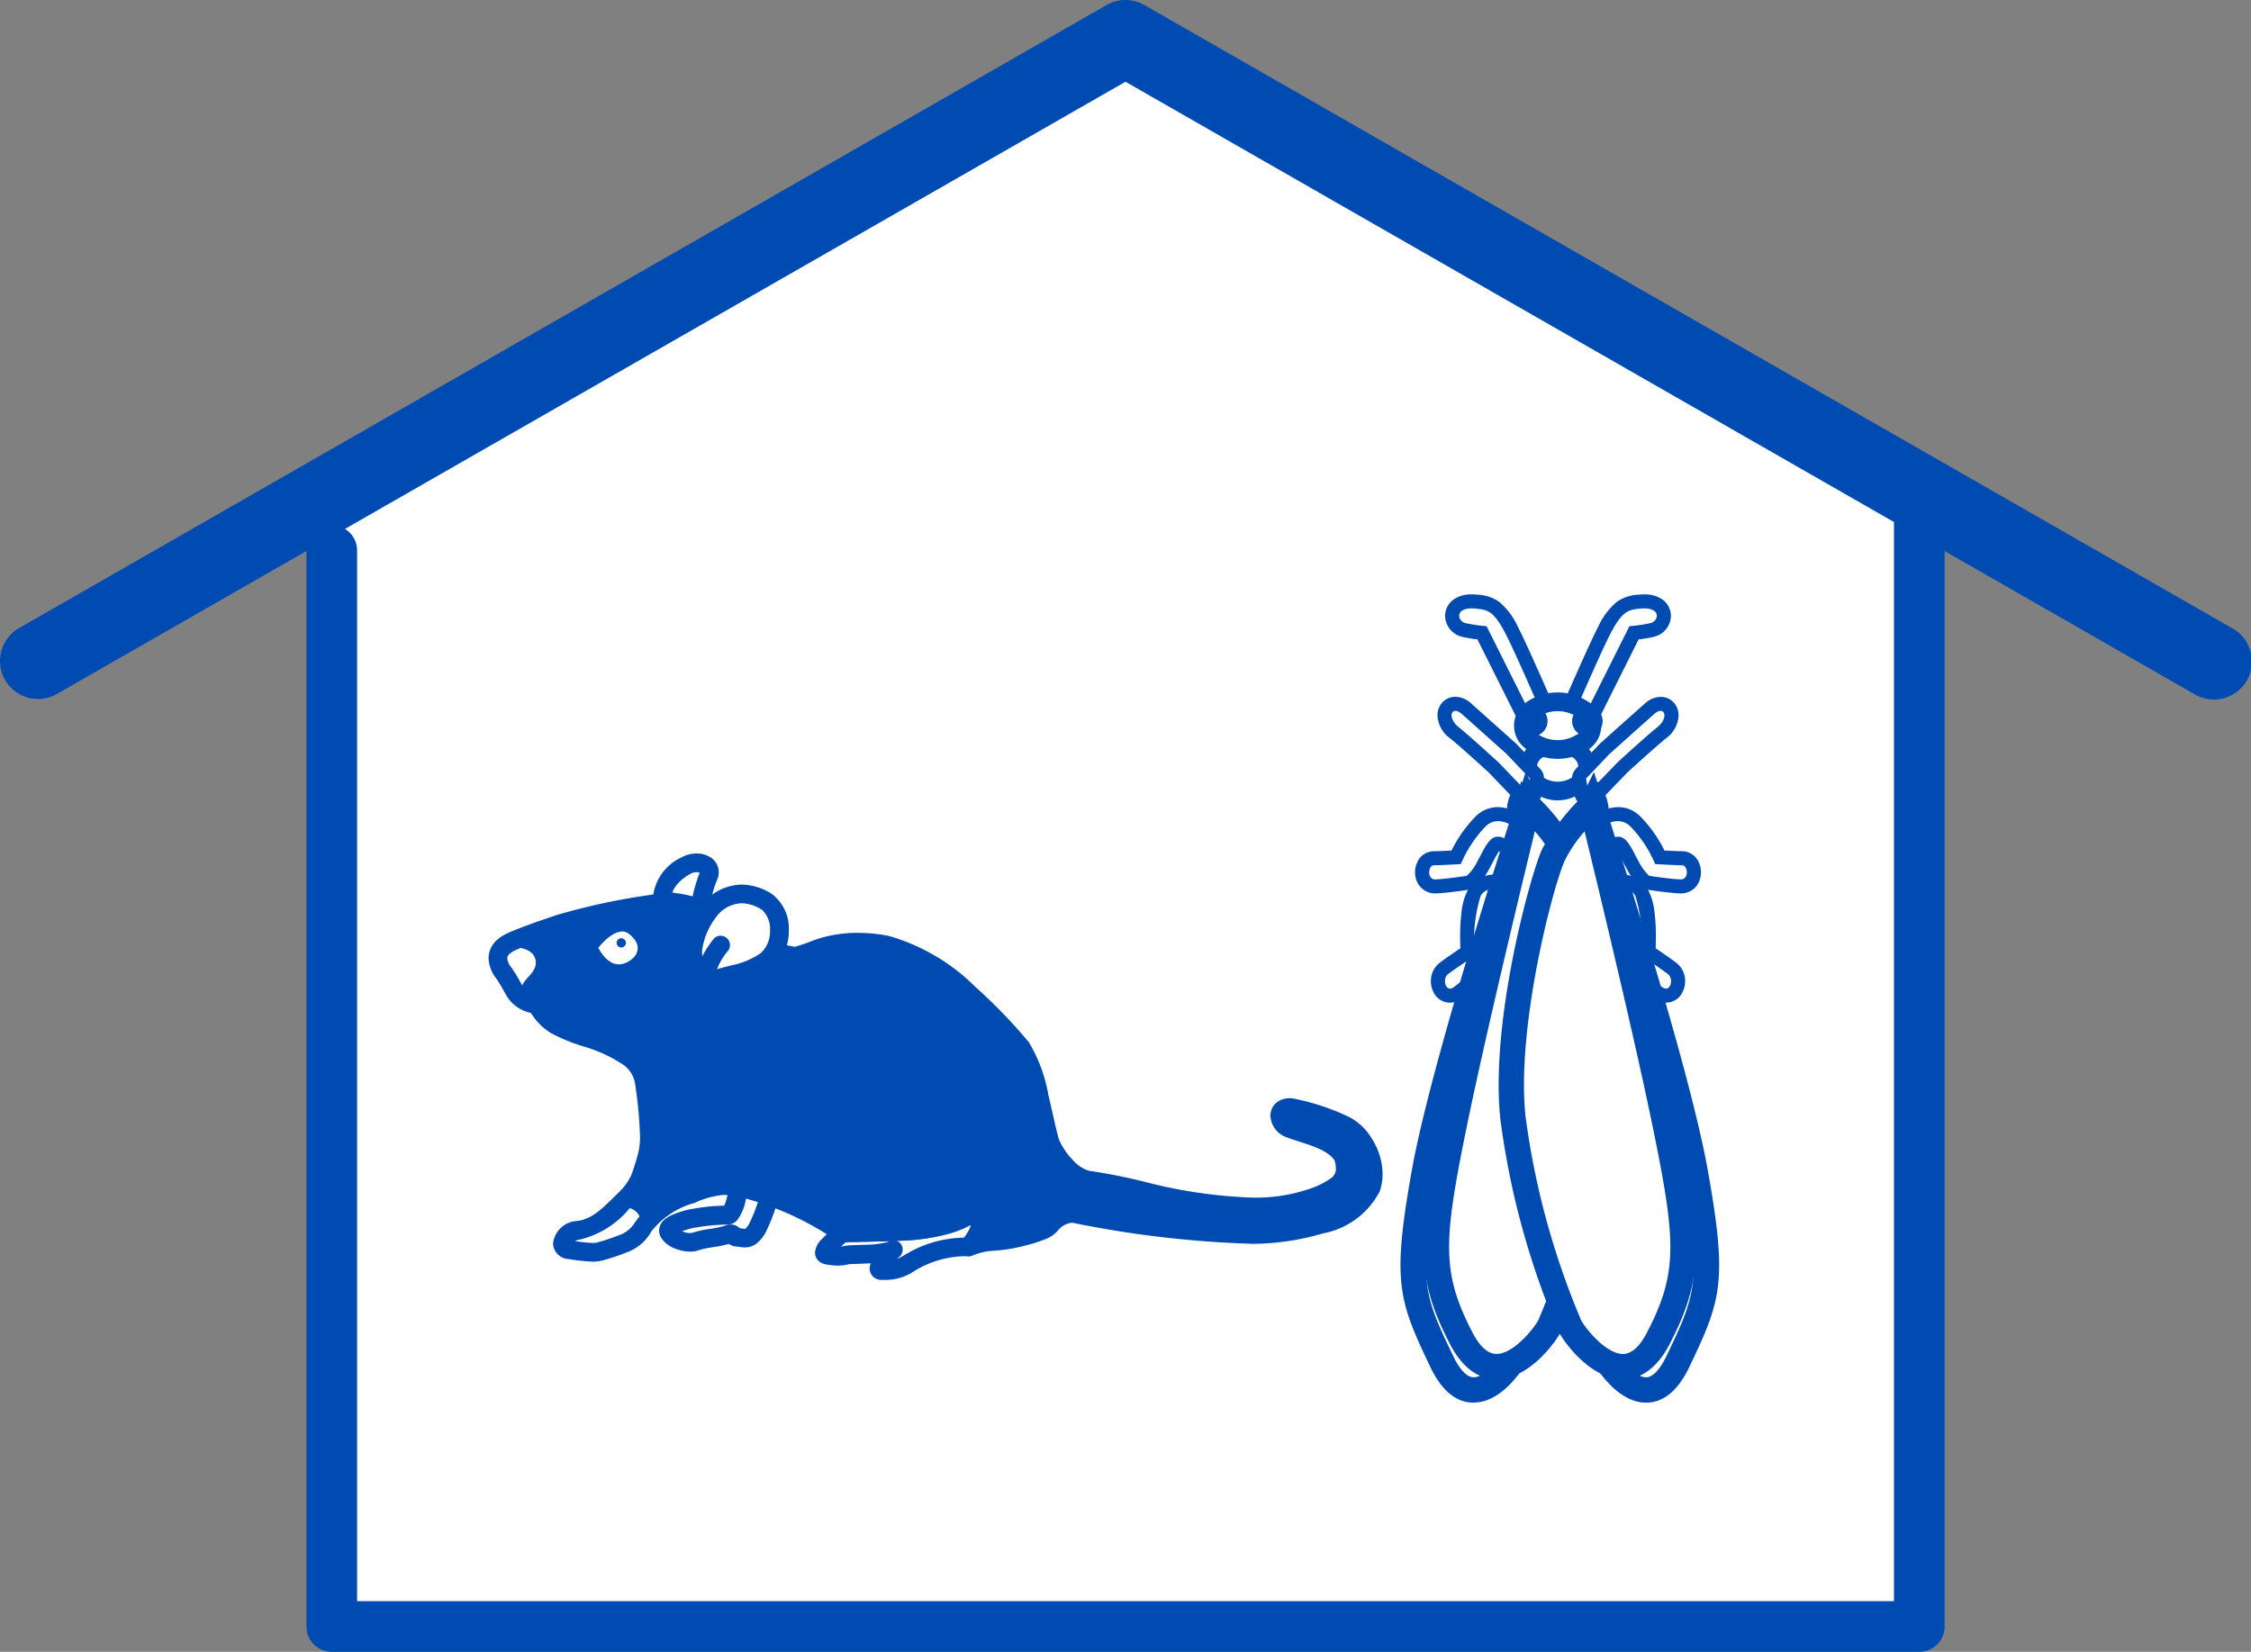 <svg xmlns="http://www.w3.org/2000/svg" xmlns:xlink="http://www.w3.org/1999/xlink" width="107.378" height="78.807" viewBox="0 0 107.378 78.807"><rect x="0" y="0" width="107.378" height="78.807" fill="#808080" stroke="none"/><defs><clipPath id="a"><rect width="107.378" height="78.807" fill="none"/></clipPath></defs><path d="M12.662,23.157,50.461,1.5l37.8,20.71V77.153h-75.6Z" transform="translate(2.635 0.312)" fill="#fff"/><g clip-path="url(#a)"><path d="M61.887,46.079c2.078,0,2.374-4.748,2.176-6.628s-.2-5.637-.2-7.023-1.089-1.682-1.979-1.682-1.979.3-1.979,1.682,0,5.144-.2,7.023.1,6.628,2.176,6.628" transform="translate(12.417 6.399)" fill="#fff"/><path d="M61.964,46.6V45.71a.944.944,0,0,0,.738-.393,3.567,3.567,0,0,0,.6-1.223,12.519,12.519,0,0,0,.442-3.436,10.8,10.8,0,0,0-.048-1.082c-.2-1.928-.2-5.679-.2-7.07a1.045,1.045,0,0,0-.451-.985,2.46,2.46,0,0,0-2.161,0,1.045,1.045,0,0,0-.449.985c0,1.391,0,5.142-.2,7.07a10.4,10.4,0,0,0-.051,1.082c-.017,1.584.314,3.836,1.043,4.659a.944.944,0,0,0,.739.393V46.6a1.837,1.837,0,0,1-1.423-.712,4.389,4.389,0,0,1-.77-1.533,13.319,13.319,0,0,1-.483-3.7,11.368,11.368,0,0,1,.054-1.176c.195-1.832.2-5.6.2-6.977a1.949,1.949,0,0,1,.86-1.736,3.309,3.309,0,0,1,3.131,0,1.954,1.954,0,0,1,.86,1.736c0,1.38,0,5.145.2,6.977a11.751,11.751,0,0,1,.053,1.176c-.016,1.695-.24,3.989-1.253,5.234a1.835,1.835,0,0,1-1.41.712Z" transform="translate(12.34 6.322)" fill="#004bb1"/><path d="M63.184,30.493a1.474,1.474,0,0,1-2.869,0,1.473,1.473,0,0,1,2.869,0" transform="translate(12.553 6.11)" fill="#fff"/><path d="M59.946,30.57a1.909,1.909,0,0,1,3.763,0,1.91,1.91,0,0,1-3.763,0m1.145-.454a.535.535,0,0,0,0,.907,1.263,1.263,0,0,0,1.473,0,.537.537,0,0,0,0-.907,1.189,1.189,0,0,0-.736-.236h0a1.187,1.187,0,0,0-.733.236" transform="translate(12.476 6.033)" fill="#004bb1"/><path d="M61.291,29.739a.673.673,0,0,1-.8-.341L58.6,25.62a6.333,6.333,0,0,1-.741-.126,1.05,1.05,0,0,1-.8-1,.968.968,0,0,1,.429-.794,1.471,1.471,0,0,1,.844-.228,2.3,2.3,0,0,1,.254.014,1.956,1.956,0,0,1,1.041.333,3.335,3.335,0,0,1,.9,1.195c.455.869,1.77,3.906,1.776,3.917a.671.671,0,0,1-1.011.809" transform="translate(11.876 4.885)" fill="#004bb1"/><path d="M61.57,29.081s-1.329-3.064-1.754-3.872c-.559-1.062-.838-1.118-1.411-1.173-1.028-.1-.89.593-.494.692a7.648,7.648,0,0,0,1.011.146l2.055,4.108" transform="translate(11.991 5)" fill="#fff"/><path d="M60.574,32.553l-1.385-1.44c-.074-.066-.37-.337-.719-.65-.4-.36-.877-.779-1.131-.982a1.414,1.414,0,0,1-.581-1.076.914.914,0,0,1,.2-.582.846.846,0,0,1,.655-.307,1.145,1.145,0,0,1,.759.325c.506.449,2.126,1.9,2.128,1.9l.037.036,1.119,1.174a.671.671,0,0,1,.029.893.674.674,0,0,1-.162.725.673.673,0,0,1-.948-.019m-3.118-3.729h0" transform="translate(11.813 5.727)" fill="#004bb1"/><path d="M61.054,31.3l-1.12-1.174s-1.621-1.453-2.125-1.9-.726.168-.167.615,1.9,1.678,1.9,1.678l1.4,1.453" transform="translate(11.929 5.842)" fill="#fff"/><path d="M56.066,35.608a1.062,1.062,0,0,1-.193-.623,1.12,1.12,0,0,1,.158-.581.868.868,0,0,1,.737-.425c.133,0,.533-.018.844-.034a6.352,6.352,0,0,1,1.14-1.615,1.5,1.5,0,0,1,1.08-.457,2.24,2.24,0,0,1,1.289.482,3.541,3.541,0,0,1,.5.446.669.669,0,0,1-.046.947c-.016.014-.033.028-.05.041a.671.671,0,0,1-1.183.617,1.292,1.292,0,0,0-.463-.424,1.274,1.274,0,0,0-.077.116c-.105.17-.232.433-.384.709a2.82,2.82,0,0,1-.687.882.7.7,0,0,1-.3.127c-.022,0-1.095.17-1.608.175H56.8a.933.933,0,0,1-.731-.383" transform="translate(11.629 6.633)" fill="#004bb1"/><path d="M61.014,33.135s-1.119-1.23-1.9-.447a5.864,5.864,0,0,0-1.174,1.789s-1.006.056-1.285.056-.336.672.056.672,1.51-.168,1.51-.168a2.24,2.24,0,0,0,.5-.672c.28-.5.5-1.062.84-1.174s.894.224,1.23.727" transform="translate(11.744 6.749)" fill="#fff"/><path d="M56.665,40.224a1.13,1.13,0,0,1-.167-.6,1.083,1.083,0,0,1,.391-.854c.217-.172.693-.5,1.015-.714-.007-.153-.012-.342-.012-.551a9.089,9.089,0,0,1,.065-1.16A2.964,2.964,0,0,1,58.3,35.2a1.43,1.43,0,0,1,1.262-.66,3.233,3.233,0,0,1,1.354.359.671.671,0,0,1,.284.906.645.645,0,0,1-.114.157.671.671,0,0,1-.87.925s-.1-.046-.238-.1c-.05-.019-.1-.039-.156-.057,0,.645,0,1.838,0,1.838a.673.673,0,0,1-.221.5c-.014.011-1.154,1.049-1.631,1.393a.978.978,0,0,1-.563.19H57.4a.887.887,0,0,1-.735-.423" transform="translate(11.759 7.188)" fill="#004bb1"/><path d="M60.492,35.376s-1.287-.671-1.734.056a7.1,7.1,0,0,0-.279,2.852s-1.006.671-1.287.894-.111.9.28.616,1.566-1.342,1.566-1.342v-1.9c0-.5.167-.671.447-.671a3.373,3.373,0,0,1,.894.279" transform="translate(11.875 7.304)" fill="#fff"/><path d="M62.657,29.739a.673.673,0,0,0,.8-.341l1.89-3.778a6.332,6.332,0,0,0,.741-.126,1.05,1.05,0,0,0,.8-1,.968.968,0,0,0-.429-.794,1.471,1.471,0,0,0-.844-.228,2.3,2.3,0,0,0-.254.014,1.956,1.956,0,0,0-1.041.333,3.334,3.334,0,0,0-.9,1.195c-.455.869-1.77,3.906-1.776,3.917a.671.671,0,0,0,1.011.809" transform="translate(12.819 4.885)" fill="#004bb1"/><path d="M62.145,29.081s1.329-3.064,1.754-3.872c.559-1.062.838-1.118,1.411-1.173,1.028-.1.89.593.494.692a7.648,7.648,0,0,1-1.011.146l-2.055,4.108" transform="translate(12.934 5)" fill="#fff"/><path d="M63.336,32.553a.673.673,0,0,1-.948.019.674.674,0,0,1-.162-.725.671.671,0,0,1,.029-.893l1.119-1.174.037-.036s1.621-1.455,2.128-1.9a1.145,1.145,0,0,1,.759-.325.845.845,0,0,1,.655.307.914.914,0,0,1,.2.582,1.414,1.414,0,0,1-.581,1.076c-.254.2-.73.622-1.131.982-.349.313-.645.584-.719.65Zm3.118-3.729Z" transform="translate(12.919 5.727)" fill="#004bb1"/><path d="M62.625,31.3l1.119-1.174s1.621-1.453,2.125-1.9.726.168.167.615-1.9,1.678-1.9,1.678l-1.4,1.453" transform="translate(13.034 5.842)" fill="#fff"/><path d="M67.99,35.608a1.051,1.051,0,0,0,.192-.623,1.107,1.107,0,0,0-.157-.581.871.871,0,0,0-.737-.425c-.133,0-.534-.018-.846-.034a6.353,6.353,0,0,0-1.14-1.615,1.5,1.5,0,0,0-1.079-.457,2.237,2.237,0,0,0-1.289.482,3.463,3.463,0,0,0-.5.446.669.669,0,0,0,.046.947c.016.014.033.028.05.041a.671.671,0,0,0,1.183.617,1.3,1.3,0,0,1,.462-.424,1.053,1.053,0,0,1,.079.116c.105.17.231.433.383.709a2.859,2.859,0,0,0,.687.882.7.7,0,0,0,.3.127c.023,0,1.1.17,1.608.175h.028a.938.938,0,0,0,.732-.383" transform="translate(12.957 6.633)" fill="#004bb1"/><path d="M62.81,33.135s1.119-1.23,1.9-.447a5.864,5.864,0,0,1,1.174,1.789s1.006.056,1.285.056.336.672-.056.672-1.51-.168-1.51-.168a2.24,2.24,0,0,1-.5-.672c-.28-.5-.5-1.062-.84-1.174s-.894.224-1.23.727" transform="translate(13.073 6.749)" fill="#fff"/><path d="M67.193,40.224a1.13,1.13,0,0,0,.167-.6,1.083,1.083,0,0,0-.391-.854c-.217-.172-.693-.5-1.015-.714.007-.153.012-.342.012-.551a9.089,9.089,0,0,0-.065-1.16,2.964,2.964,0,0,0-.344-1.148,1.43,1.43,0,0,0-1.262-.66,3.232,3.232,0,0,0-1.354.359.671.671,0,0,0-.284.906.645.645,0,0,0,.114.157.671.671,0,0,0,.87.925s.1-.046.238-.1c.05-.019.1-.039.156-.057,0,.645,0,1.838,0,1.838a.673.673,0,0,0,.221.5c.014.011,1.154,1.049,1.631,1.393a.978.978,0,0,0,.563.19h.011a.887.887,0,0,0,.735-.423" transform="translate(13.024 7.188)" fill="#004bb1"/><path d="M63.134,35.376s1.287-.671,1.734.056a7.1,7.1,0,0,1,.279,2.852s1.006.671,1.287.894.111.9-.28.616-1.566-1.342-1.566-1.342v-1.9c0-.5-.167-.671-.447-.671a3.373,3.373,0,0,0-.894.279" transform="translate(13.14 7.304)" fill="#fff"/><path d="M63.416,28.856c0,.628-.731,1.137-1.632,1.137s-1.632-.509-1.632-1.137.731-1.138,1.632-1.138,1.632.51,1.632,1.138" transform="translate(12.519 5.769)" fill="#fff"/><path d="M60.451,30.1a1.36,1.36,0,0,1,0-2.343,2.606,2.606,0,0,1,2.82,0,1.358,1.358,0,0,1,0,2.343,2.618,2.618,0,0,1-2.82,0m2.309-.735a.477.477,0,0,0,0-.875,1.726,1.726,0,0,0-1.8,0,.477.477,0,0,0,0,.875,1.726,1.726,0,0,0,1.8,0" transform="translate(12.442 5.692)" fill="#004bb1"/><path d="M61.992,33.622a10.952,10.952,0,0,0-1.514-1.815s-.228.931-.576,2.372c-.014,1.671-.058,3.787-.191,5.052-.2,1.88.1,6.628,2.176,6.628s2.375-4.748,2.177-6.628c-.158-1.5-.19-4.208-.2-5.94-.224-.921-.361-1.484-.361-1.484a10.952,10.952,0,0,0-1.514,1.815" transform="translate(12.417 6.62)" fill="#fff"/><path d="M61.964,46.383a1.842,1.842,0,0,1-1.423-.71,4.415,4.415,0,0,1-.77-1.534,13.319,13.319,0,0,1-.483-3.7,11.717,11.717,0,0,1,.054-1.176c.13-1.231.175-3.347.19-5.01l.012-.1c.348-1.44.576-2.373.576-2.373a.447.447,0,0,1,.742-.219,12.055,12.055,0,0,1,1.207,1.357,11.789,11.789,0,0,1,1.207-1.357.446.446,0,0,1,.741.219s.139.563.362,1.485l.012.1c.006,1.725.04,4.433.195,5.9.034.329.053.73.054,1.176-.017,1.695-.242,3.989-1.254,5.235a1.836,1.836,0,0,1-1.41.71Zm-1.731-7.026a10.744,10.744,0,0,0-.05,1.081c-.017,1.584.313,3.836,1.043,4.659a.89.89,0,0,0,1.476,0,3.56,3.56,0,0,0,.6-1.221,12.483,12.483,0,0,0,.443-3.437,10.754,10.754,0,0,0-.05-1.082c-.159-1.529-.191-4.192-.2-5.933-.058-.24-.111-.455-.156-.642a9.013,9.013,0,0,0-.894,1.157.448.448,0,0,1-.756,0A9.122,9.122,0,0,0,60.8,32.78c-.1.39-.222.912-.371,1.529-.016,1.67-.058,3.756-.193,5.046M62.069,33.7l.378-.239Z" transform="translate(12.34 6.543)" fill="#004bb1"/><path d="M61.354,28.6a.727.727,0,1,1-.727-.727.727.727,0,0,1,.727.727" transform="translate(12.467 5.802)" fill="#004bb1"/><path d="M63.529,28.6a.727.727,0,1,1-.727-.727.727.727,0,0,1,.727.727" transform="translate(12.92 5.802)" fill="#004bb1"/><path d="M61.282,31.808s.614,1.244,1.113,2.4,2.136,9.263,1.73,13.757-2.98,9.2-3.264,9.821-2.231,3.622-3.7.558-1.765-3.774-.837-9,4.956-17.531,4.956-17.531" transform="translate(11.613 6.62)" fill="#fff"/><path d="M58.784,60.574c-.829,0-1.522-.571-2.061-1.7-1.536-3.21-1.828-4.074-.888-9.369C56.76,44.3,60.646,32.4,60.811,31.894l.46-1.407.655,1.328s.622,1.26,1.126,2.426,2.2,9.426,1.778,14.051A29.323,29.323,0,0,1,61.665,58l-.151.306c-.011.024-1.111,2.253-2.718,2.264Zm2.71-26.858c-1.085,3.4-3.746,11.934-4.469,16-.9,5.1-.614,5.706.788,8.636.181.378.547,1.011.973,1.011h0c.631,0,1.432-1.133,1.629-1.562.031-.066.089-.181.168-.339a27.073,27.073,0,0,0,3.043-9.281c.394-4.359-1.214-12.377-1.684-13.465-.146-.337-.3-.684-.449-1" transform="translate(11.509 6.345)" fill="#004bb1"/><path d="M63.344,31.808s-.614,1.244-1.113,2.4S60.1,43.468,60.5,47.962s2.98,9.2,3.264,9.821,2.231,3.622,3.7.558,1.765-3.774.837-9-4.956-17.531-4.956-17.531" transform="translate(12.579 6.62)" fill="#fff"/><path d="M66.05,60.574h-.013c-1.606-.011-2.706-2.24-2.717-2.263L63.169,58A29.328,29.328,0,0,1,60,48.291c-.417-4.625,1.269-12.87,1.778-14.051s1.126-2.425,1.126-2.425l.655-1.33.46,1.409c.164.5,4.052,12.405,4.976,17.613.94,5.294.649,6.158-.887,9.368-.539,1.127-1.232,1.7-2.061,1.7M63.339,33.717c-.147.32-.3.666-.449,1-.47,1.087-2.078,9.106-1.684,13.465a27.029,27.029,0,0,0,3.044,9.28c.079.158.137.274.168.342.2.428,1,1.557,1.627,1.561h0c.425,0,.791-.633.973-1.011,1.4-2.93,1.691-3.54.786-8.636-.721-4.07-3.383-12.6-4.469-16" transform="translate(12.475 6.345)" fill="#004bb1"/><path d="M61.09,31.808a9.643,9.643,0,0,1,1.81,2.345c.54,1.15,2.419,8.051,1.938,12.551a37.93,37.93,0,0,1-2.709,9.924c-.318.619-2.633,3.668-4.224.613s-1.445-4.752-.383-9.989S61.09,31.808,61.09,31.808" transform="translate(11.805 6.62)" fill="#fff"/><path d="M59.688,59.381c-.615,0-1.5-.291-2.213-1.664-1.652-3.173-1.55-4.91-.441-10.389,1.052-5.189,3.549-15.365,3.574-15.468l.246-1.005.754.709a10.157,10.157,0,0,1,1.944,2.53c.522,1.11,2.492,8.172,1.991,12.87A38.4,38.4,0,0,1,62.77,57.1c-.23.451-1.5,2.275-3.075,2.28Zm1.829-26.15C60.844,36,59.062,43.4,58.219,47.569c-1.06,5.228-1.157,6.74.327,9.591.35.671.733,1.012,1.142,1.012h0c.823,0,1.8-1.234,2-1.623a37.6,37.6,0,0,0,2.647-9.712c.455-4.27-1.328-11.048-1.885-12.23a6.641,6.641,0,0,0-.94-1.377" transform="translate(11.7 6.422)" fill="#004bb1"/><path d="M63.5,31.808a9.643,9.643,0,0,0-1.81,2.345c-.54,1.15-2.417,8.051-1.938,12.551a37.864,37.864,0,0,0,2.71,9.924c.317.619,2.631,3.668,4.222.613s1.445-4.752.383-9.989S63.5,31.808,63.5,31.808" transform="translate(12.42 6.62)" fill="#fff"/><path d="M65.113,59.381H65.1c-1.574-.006-2.845-1.83-3.075-2.281a38.173,38.173,0,0,1-2.771-10.135c-.5-4.691,1.468-11.756,1.991-12.871a10.143,10.143,0,0,1,1.943-2.529l.754-.709.246,1.005c.024.1,2.521,10.279,3.574,15.468,1.11,5.479,1.213,7.216-.44,10.389-.714,1.372-1.6,1.664-2.213,1.664m-1.83-26.15a6.581,6.581,0,0,0-.939,1.376c-.558,1.184-2.34,7.969-1.885,12.231a37.451,37.451,0,0,0,2.646,9.71c.2.393,1.18,1.621,2,1.625h0c.41,0,.793-.342,1.143-1.012,1.484-2.852,1.387-4.364.326-9.591-.843-4.164-2.625-11.57-3.3-14.338" transform="translate(12.316 6.422)" fill="#004bb1"/><path d="M89.037,74.843H13.305A1.208,1.208,0,0,1,12.1,73.635V22.3a1.208,1.208,0,0,1,2.416,0V72.427H87.829V20.255a1.208,1.208,0,1,1,2.416,0v53.38a1.207,1.207,0,0,1-1.208,1.208" transform="translate(2.518 3.964)" fill="#004bb1"/><path d="M1.813,33.348a1.812,1.812,0,0,1-.9-3.385L52.788.239a1.82,1.82,0,0,1,1.8,0l51.876,29.724a1.813,1.813,0,1,1-1.8,3.146L53.689,3.9,2.714,33.109a1.8,1.8,0,0,1-.9.239" transform="translate(0 0)" fill="#004bb1"/><path d="M39.426,49.5a2.345,2.345,0,0,0,.532-.864.47.47,0,0,0-.731-.53c-1.316.753-3.917.663-5.843.73-.73.664-1.062,1-.663,1.063a1.867,1.867,0,0,0,.863,0,9.454,9.454,0,0,0,2.258-.266c-.465.465-.93,1-.532,1a2,2,0,0,0,1.261-.331,5.207,5.207,0,0,1,2.855-.8" transform="translate(6.775 9.993)" fill="#fff"/><path d="M29.752,46.823s-.2,1.394-.53,1.394a9.869,9.869,0,0,0-1.859.2c-.465.133-1.13.332-.93.664a1.3,1.3,0,0,0,1.262.4c.331-.133,1.195-.2,1.527-.332s.2.133.464.133.6.266,1-.532a8.417,8.417,0,0,0,.6-1.726Z" transform="translate(5.494 9.745)" fill="#fff"/><path d="M35.387,51.15a.632.632,0,0,1-.376-.11.546.546,0,0,1-.223-.44,1.026,1.026,0,0,1,.048-.243h-.027c-.462.023-.95.031-1.041.047h0a1.974,1.974,0,0,1-.489.062,3.4,3.4,0,0,1-.557-.056.722.722,0,0,1-.325-.132.552.552,0,0,1-.217-.437,1.01,1.01,0,0,1,.343-.656c.163-.175.377-.372.637-.609a.453.453,0,0,1,.286-.117c1.937-.052,4.541-.014,5.634-.669a1.064,1.064,0,0,1,.533-.151.885.885,0,0,1,.644.274.917.917,0,0,1,.248.635.984.984,0,0,1-.04.281,2.718,2.718,0,0,1-.645,1.057.443.443,0,0,1-.3.13,4.739,4.739,0,0,0-2.636.73,2.42,2.42,0,0,1-1.393.4h-.105m.877-1.728a.45.45,0,0,1-.03.6c-.043.041-.087.085-.13.129a2.677,2.677,0,0,0,.308-.161,5.561,5.561,0,0,1,2.881-.855c.021-.025.042-.054.065-.085a1.583,1.583,0,0,0,.245-.463.13.13,0,0,0,.006-.037v-.014a.176.176,0,0,0-.082.031,8.275,8.275,0,0,1-3.459.716.461.461,0,0,1,.2.138m-2.855.144a1.424,1.424,0,0,0,.143-.029,2.928,2.928,0,0,1,.464-.043c.18-.006.4-.012.613-.022a4.063,4.063,0,0,0,1.028-.133l.013,0a.474.474,0,0,1,.064-.035c-.725.025-1.444.028-2.092.051-.085.077-.163.15-.232.216" transform="translate(6.697 9.916)" fill="#004bb1"/><path d="M26.762,49.889a1.308,1.308,0,0,1-.637-.5.671.671,0,0,1-.1-.348.692.692,0,0,1,.237-.507,1.346,1.346,0,0,1,.352-.225,4.733,4.733,0,0,1,.7-.243,9.45,9.45,0,0,1,1.817-.213,2.45,2.45,0,0,0,.122-.367,6.234,6.234,0,0,0,.13-.646.45.45,0,0,1,.5-.382l1.528.2a.443.443,0,0,1,.307.186.448.448,0,0,1,.071.352,8.745,8.745,0,0,1-.634,1.832,1.755,1.755,0,0,1-.466.619.925.925,0,0,1-.58.2,3.415,3.415,0,0,1-.35-.041.683.683,0,0,1-.382-.111l-.023-.017a5.979,5.979,0,0,1-.749.155,4.384,4.384,0,0,0-.675.141,1.159,1.159,0,0,1-.42.072,2.041,2.041,0,0,1-.75-.157m.75-.738a.467.467,0,0,0,.069,0l.023,0a4.646,4.646,0,0,1,.857-.191,4.63,4.63,0,0,0,.669-.14.854.854,0,0,1,.318-.07.606.606,0,0,1,.42.178c.149.014.22.041.244.035.007,0,.01,0,.01,0s0,0,.021-.012a.938.938,0,0,0,.216-.313,7.03,7.03,0,0,0,.419-1.091c.006-.019.012-.037.017-.057l-.6-.079c-.012.054-.024.111-.037.17a2.226,2.226,0,0,1-.419.977.614.614,0,0,1-.439.195,9.794,9.794,0,0,0-1.737.182,3.744,3.744,0,0,0-.445.143,1.138,1.138,0,0,0,.4.083m2.258-1.806.058-.443Z" transform="translate(5.417 9.668)" fill="#004bb1"/><path d="M27.944,36.4a6.8,6.8,0,0,1,.4-1.66c.265-.53-.465-.863-1.063-.53a1.676,1.676,0,0,0-1,2.124,4.122,4.122,0,0,0,1.062,1.527Z" transform="translate(5.443 7.092)" fill="#fff"/><path d="M27.149,38.288a4.5,4.5,0,0,1-1.2-1.7,1.9,1.9,0,0,1-.169-.772,2.346,2.346,0,0,1,1.357-1.921,1.473,1.473,0,0,1,.721-.191,1.209,1.209,0,0,1,.691.2.845.845,0,0,1,.372.691.938.938,0,0,1-.1.418,4.119,4.119,0,0,0-.259.913c-.063.331-.094.6-.094.6l-.031.118-.6,1.459a.444.444,0,0,1-.3.262.434.434,0,0,1-.117.016.443.443,0,0,1-.273-.094m.71-3.691a.582.582,0,0,0-.285.079c-.433.232-.921.684-.9,1.139a1.047,1.047,0,0,0,.1.414,4.57,4.57,0,0,0,.5.884l.31-.757a6.6,6.6,0,0,1,.428-1.73.4.4,0,0,0-.151-.029Z" transform="translate(5.366 7.014)" fill="#004bb1"/><path d="M30.024,36.21a7.056,7.056,0,0,0-2.125-.6,31.2,31.2,0,0,0-5.311,1.063c-1.2.4-2.059.73-2.324.863s-1,.532-.331,1.462.464,1.26,1.592,1.526c.532.93,1.063,1.13,2.457,1.594s2.523,1.063,2.655,2.059a10.963,10.963,0,0,1,.133,3.585,3.643,3.643,0,0,1-1.062,2.059,4.008,4.008,0,0,1-2.192,1.461c-.863.133-1,.863-.465.929a4.045,4.045,0,0,0,1.527.066c.4-.133,1.66-.4,1.992-1.128A4.211,4.211,0,0,1,28.9,49.555a3.368,3.368,0,0,1,2.523-.265,14.62,14.62,0,0,1,4.648,2.124c1.926-.066,4.527.022,5.843-.731a.47.47,0,0,1,.731.532,2.345,2.345,0,0,1-.532.864,3.916,3.916,0,0,1,1.195-.266c.532,0,2.456-.4,2.722-.8a1.347,1.347,0,0,1,1.128-.532,49.766,49.766,0,0,0,8.566,1c1.606,0,5-.542,5.578-2.19A2.689,2.689,0,0,0,60.1,46.3a10.782,10.782,0,0,0-2.589-.864c-.731-.066-.731.731-.066,1s2.391.6,2.589,1.526-.275,1.32-1.594,1.793c-2.589.93-6.225.071-7.966-.331a26.747,26.747,0,0,0-2.657-.532c-.663-.066-1.526-1.063-1.792-1.726s-.731-3.784-1.394-4.581-3.852-4.448-6.441-4.913a7.553,7.553,0,0,0-4.315.532,6.773,6.773,0,0,1-3.852-1.992" transform="translate(4.092 7.412)" fill="#004bb1"/><path d="M25.454,47.723c-.835-.205-1.674.919-2.467,1.043-.863.133-1,.863-.464.929a4.044,4.044,0,0,0,1.527.066c.588-.2,1.362-.29,1.738-.857a.743.743,0,0,0-.335-1.182" transform="translate(4.622 9.927)" fill="#fff"/><path d="M21.148,37.592c-.652-.414-2.037-.114-1.219,1.032.147.205.281.741.5.852.349.175.273-.083.446-.366.128-.21.381-.4.487-.622a.637.637,0,0,0-.219-.9" transform="translate(4.096 7.787)" fill="#fff"/><path d="M23.074,52.731a.769.769,0,0,1-.706-.753,1.212,1.212,0,0,1,1.159-1.062c.69-.1,1.133-.524,1.943-1.335a2.691,2.691,0,0,0,.635-.865,10.55,10.55,0,0,0,.315-1.008,3.174,3.174,0,0,0,.094-.875,20.553,20.553,0,0,0-.243-2.52,1.373,1.373,0,0,0-.668-.922,6.74,6.74,0,0,0-1.685-.772,8.39,8.39,0,0,1-1.641-.663,2.816,2.816,0,0,1-.963-.964,1.8,1.8,0,0,1-1.041-.637c-.23-.318-.32-.593-.627-1.021a1.649,1.649,0,0,1-.355-.954,1.157,1.157,0,0,1,.366-.837,1.914,1.914,0,0,1,.484-.33c.321-.158,1.172-.481,2.382-.887a31.025,31.025,0,0,1,5.452-1.085,7.336,7.336,0,0,1,2.309.637l-.184.408-.372.248.372-.248.184-.408a.439.439,0,0,1,.188.159,4.714,4.714,0,0,0,1.678,1.207,5.612,5.612,0,0,0,1.737.59h.019a8.5,8.5,0,0,0,.941-.327A6.226,6.226,0,0,1,36.9,37.17a8.169,8.169,0,0,1,1.449.138,9.588,9.588,0,0,1,4.161,2.438,25.935,25.935,0,0,1,2.544,2.629,7.254,7.254,0,0,1,.939,2.521c.23.964.429,1.949.528,2.181a3.23,3.23,0,0,0,.651.94,1.6,1.6,0,0,0,.77.506,26.781,26.781,0,0,1,2.712.541,23.328,23.328,0,0,0,5.093.737,7.849,7.849,0,0,0,2.622-.391,3.906,3.906,0,0,0,1.108-.535.528.528,0,0,0,.233-.464,1.312,1.312,0,0,0-.034-.278c-.019-.2-.349-.486-.859-.7s-1.073-.359-1.459-.51a1.146,1.146,0,0,1-.771-1.022.817.817,0,0,1,.263-.608.958.958,0,0,1,.657-.233c.042,0,.086,0,.124.006a11.009,11.009,0,0,1,2.73.9,2.672,2.672,0,0,1,1.044.993,3.2,3.2,0,0,1,.533,1.711,2.523,2.523,0,0,1-.141.841A3.838,3.838,0,0,1,59.1,51.508a12.234,12.234,0,0,1-3.3.5A50.358,50.358,0,0,1,47.136,51h0a.986.986,0,0,0-.661.342,1.437,1.437,0,0,1-.664.457,6.562,6.562,0,0,1-.858.275,7.815,7.815,0,0,1-1.573.263,2.692,2.692,0,0,0-.673.115c-.211.06-.355.118-.355.118a.447.447,0,0,1-.483-.731s.013-.013.046-.05a1.761,1.761,0,0,0,.126-.157,1.581,1.581,0,0,0,.245-.459.165.165,0,0,0,.006-.041v-.014a.207.207,0,0,0-.082.03c-1.537.851-4.135.709-6.049.79a.44.44,0,0,1-.29-.094A14.245,14.245,0,0,0,31.386,49.8a3.525,3.525,0,0,0-.867-.127,4.018,4.018,0,0,0-1.4.383,3.932,3.932,0,0,0-2.059,1.353,2.2,2.2,0,0,1-1.2,1.015,10.5,10.5,0,0,1-1.057.354,1.773,1.773,0,0,1-.559.079,9.66,9.66,0,0,1-1.163-.127m1.163-.767a.953.953,0,0,0,.279-.034A10.071,10.071,0,0,0,25.5,51.6a1.4,1.4,0,0,0,.739-.562,4.542,4.542,0,0,1,2.589-1.833,4.723,4.723,0,0,1,1.688-.429,4.4,4.4,0,0,1,1.086.153,15.36,15.36,0,0,1,4.683,2.107c1.919-.046,4.412-.029,5.476-.667a1.071,1.071,0,0,1,.53-.15.885.885,0,0,1,.644.274.911.911,0,0,1,.248.635,1.04,1.04,0,0,1-.039.281l-.013.042c.081-.008.164-.013.246-.014a6.945,6.945,0,0,0,1.246-.209,3.75,3.75,0,0,0,1.116-.4,1.807,1.807,0,0,1,1.394-.722.854.854,0,0,1,.179.016,49.363,49.363,0,0,0,8.482.989,11.383,11.383,0,0,0,3.043-.458c1.078-.318,1.934-.86,2.111-1.433a1.656,1.656,0,0,0,.092-.546,2.333,2.333,0,0,0-.391-1.226,1.862,1.862,0,0,0-.655-.66,10.57,10.57,0,0,0-2.451-.828.235.235,0,0,0-.04,0h0a.386.386,0,0,0,.185.138c.278.114.9.269,1.48.518a2.115,2.115,0,0,1,1.381,1.329,2.254,2.254,0,0,1,.053.466,1.445,1.445,0,0,1-.559,1.156,4.676,4.676,0,0,1-1.374.685,8.7,8.7,0,0,1-2.925.443,24.115,24.115,0,0,1-5.294-.759,26.4,26.4,0,0,0-2.6-.523,2.341,2.341,0,0,1-1.322-.772,4.1,4.1,0,0,1-.842-1.232c-.167-.433-.332-1.341-.567-2.3a7.076,7.076,0,0,0-.756-2.159,25.2,25.2,0,0,0-2.451-2.533,8.859,8.859,0,0,0-3.725-2.227,7.324,7.324,0,0,0-1.29-.122,5.312,5.312,0,0,0-1.761.289,6.562,6.562,0,0,1-1.145.371c-.034,0-.069,0-.1,0a5.946,5.946,0,0,1-2.13-.681,5.734,5.734,0,0,1-1.945-1.4c-.126-.053-.353-.146-.622-.239a4.347,4.347,0,0,0-1.215-.274,31.472,31.472,0,0,0-5.17,1.04c-1.179.391-2.055.731-2.265.838a1.047,1.047,0,0,0-.26.17.259.259,0,0,0-.1.2.8.8,0,0,0,.188.435c.356.5.5.857.616,1s.182.214.715.348a.446.446,0,0,1,.286.213,2,2,0,0,0,.747.809,7.823,7.823,0,0,0,1.463.582,7.57,7.57,0,0,1,1.917.888,2.263,2.263,0,0,1,1.04,1.536,20.96,20.96,0,0,1,.25,2.639,3.938,3.938,0,0,1-.133,1.137,10.612,10.612,0,0,1-.349,1.1,3.59,3.59,0,0,1-.824,1.143A4.419,4.419,0,0,1,23.663,51.8a.844.844,0,0,0-.252.074,6.267,6.267,0,0,0,.826.089m-1.051-.12h0m22.556-1.016Z" transform="translate(4.015 7.335)" fill="#004bb1"/><path d="M23.623,37.56s.863-1.128,1.461-.663.4.863.332,1-1,1.128-1.793-.332" transform="translate(4.917 7.656)" fill="#fff"/><path d="M24.788,37.272a.22.22,0,1,1-.22-.22.22.22,0,0,1,.22.22" transform="translate(5.068 7.712)" fill="#004bb1"/><path d="M27.761,39.661a3.8,3.8,0,0,1-.4-1.793c.2-1.394,1.492-3.407,3.519-2.19a1.913,1.913,0,0,1,0,2.788c-.788.674-2.391.73-3.121,1.195" transform="translate(5.692 7.347)" fill="#fff"/><path d="M27.719,40.168a.445.445,0,0,1-.28-.232,4.564,4.564,0,0,1-.462-1.76A2.011,2.011,0,0,1,27,37.882a4.194,4.194,0,0,1,.806-1.905,2.475,2.475,0,0,1,1.949-1.045,2.779,2.779,0,0,1,1.438.439,2.06,2.06,0,0,1,.819,1.763,2.279,2.279,0,0,1-.759,1.749,4.448,4.448,0,0,1-1.758.768,6.043,6.043,0,0,0-1.414.464.446.446,0,0,1-.24.07.453.453,0,0,1-.12-.017m.12-.43.4-.2Zm.672-3.211a3.3,3.3,0,0,0-.627,1.484,1.141,1.141,0,0,0-.011.166,3.046,3.046,0,0,0,.2.954c.376-.144.788-.233,1.191-.344a3.727,3.727,0,0,0,1.405-.582,1.387,1.387,0,0,0,.446-1.07,1.247,1.247,0,0,0-.385-1,1.9,1.9,0,0,0-.976-.312,1.586,1.586,0,0,0-1.242.7" transform="translate(5.615 7.27)" fill="#004bb1"/><path d="M27.744,39.348a.447.447,0,0,1-.294-.561,4.949,4.949,0,0,1,.907-1.709.447.447,0,0,1,.632.632,2.857,2.857,0,0,0-.478.8c-.13.3-.208.544-.208.545h0a.448.448,0,0,1-.428.314.429.429,0,0,1-.133-.021" transform="translate(5.709 7.689)" fill="#004bb1"/></g></svg>